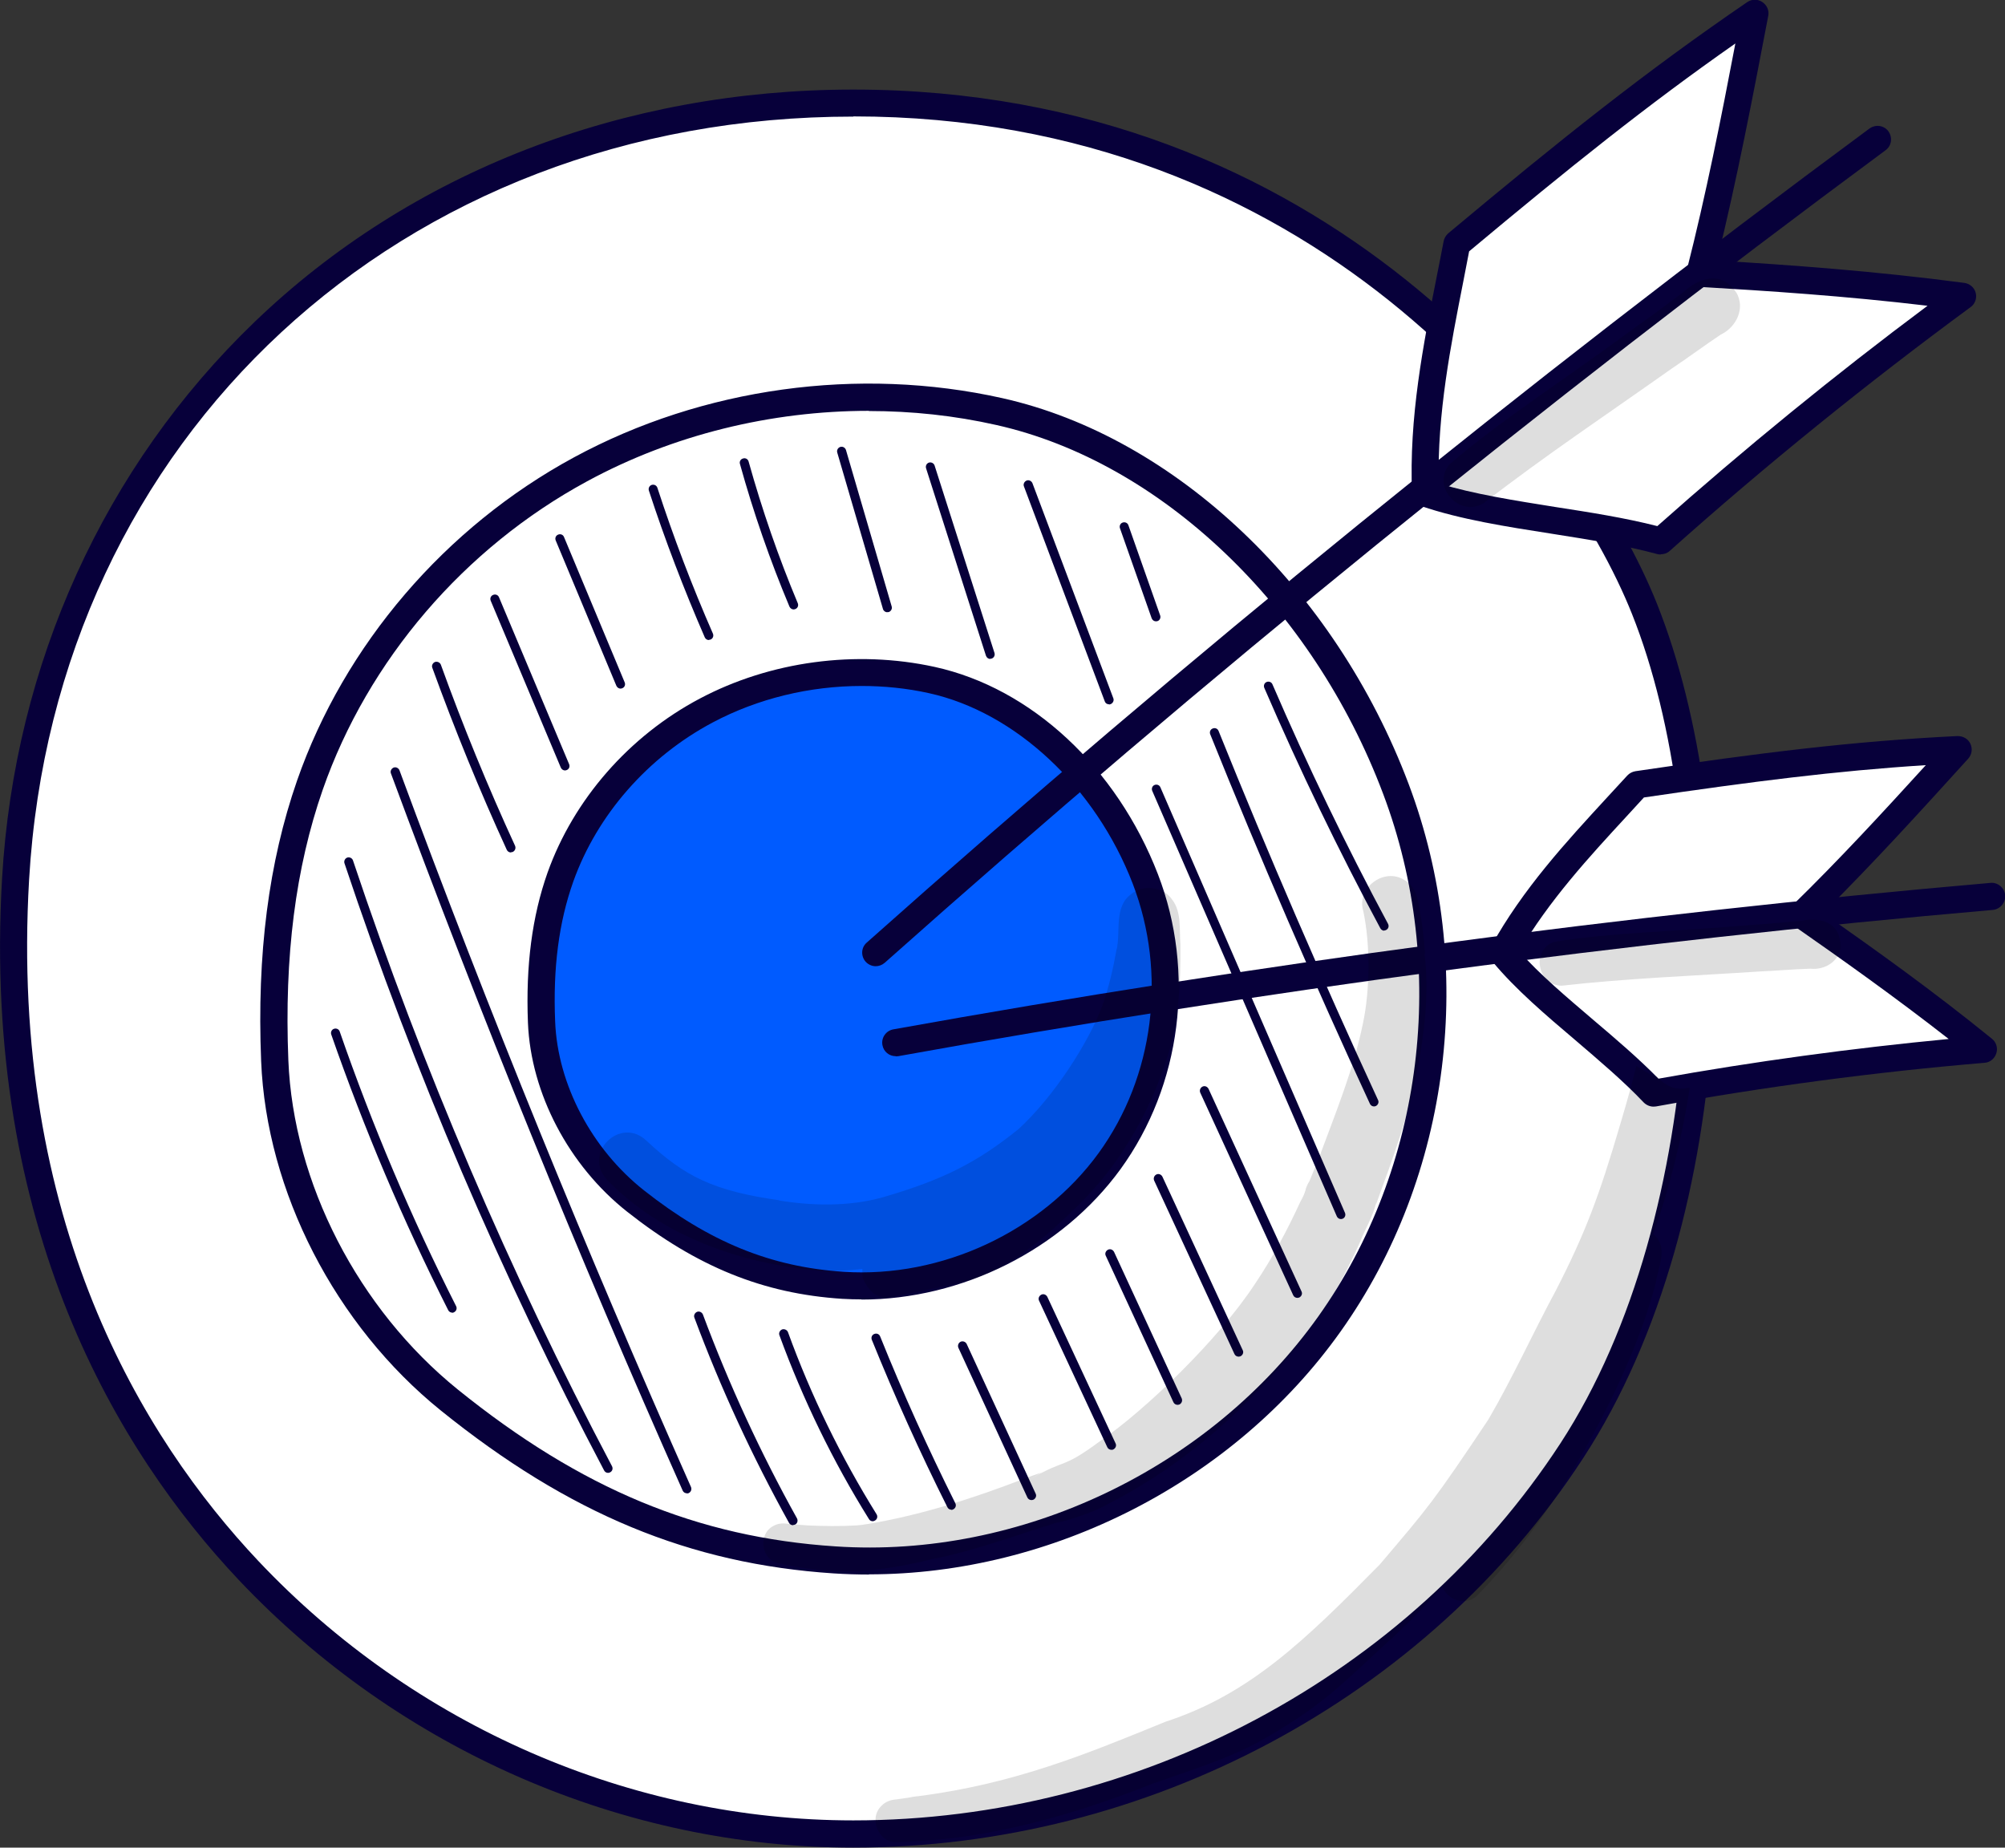 <svg xmlns="http://www.w3.org/2000/svg" id="Layer_1" viewBox="0 0 106.11 97.77"><rect x="0" y="0" width="106.11" height="97.77" fill="#333333" stroke="none"/><defs><style>.cls-1{fill:#005bff;}.cls-2{fill:#fff;}.cls-3{fill:#07003a;}.cls-4{opacity:.13;}</style></defs><path class="cls-2" d="m87.03,32.22c-4.24-10.65-18.32-26.78-41.87-26.78C19.81,5.45,2.13,24.01.82,46.51c-1.88,32.35,22.08,50.54,44.34,50.54,15.2,0,29.73-7.56,38.02-20.28,8.29-12.71,8.37-33.21,3.86-44.55Z"></path><path class="cls-3" d="m45.16,97.77c-12.17,0-24.03-5.17-32.54-14.18C6.32,76.9-.97,65.03.11,46.47c.66-11.33,5.41-21.79,13.37-29.44,8.25-7.93,19.5-12.29,31.68-12.29,25.07,0,38.79,17.81,42.54,27.23h0c4.66,11.7,4.49,32.31-3.92,45.2-8.28,12.71-23.08,20.6-38.62,20.6Zm0-91.6C21.24,6.16,2.9,23.15,1.54,46.55c-1.05,18.06,6.02,29.57,12.13,36.05,8.24,8.73,19.71,13.73,31.49,13.73,15.06,0,29.39-7.65,37.42-19.95,7.9-12.12,8.34-32.48,3.79-43.89-3.63-9.11-16.91-26.33-41.21-26.33Z"></path><path class="cls-2" d="m87.9,28.63c5.11-4.56,10.45-8.88,15.97-12.94-4.71-.62-9.3-.96-13.9-1.22,1.17-4.61,2.04-9.18,2.91-13.75-5.34,3.64-9.91,7.29-15.78,12.19-.79,4.17-1.85,8.57-1.65,13.2,3.66,1.25,8.5,1.45,12.46,2.52Z"></path><path class="cls-3" d="m87.9,29.34c-.06,0-.13,0-.19-.02-1.74-.47-3.71-.78-5.61-1.08-2.37-.37-4.81-.75-6.89-1.46-.28-.1-.47-.35-.48-.65-.17-4.05.59-7.87,1.32-11.57.12-.6.24-1.2.35-1.79.03-.16.12-.31.24-.42,5.96-4.98,10.46-8.57,15.83-12.24.24-.16.55-.17.8,0,.24.16.37.45.31.73-.81,4.24-1.64,8.6-2.71,12.95,3.89.23,8.41.56,13.09,1.18.29.04.53.25.6.53.07.28-.03.58-.27.75-5.48,4.03-10.84,8.36-15.92,12.9-.13.12-.3.18-.48.18Zm-11.76-3.76c1.86.57,4.05.91,6.18,1.25,1.81.28,3.67.57,5.39,1.01,4.58-4.07,9.38-7.99,14.3-11.66-4.35-.52-8.51-.79-12.08-1-.21-.01-.41-.12-.54-.29-.13-.17-.17-.39-.12-.6,1.02-4.01,1.82-8.05,2.57-11.99-4.66,3.26-8.8,6.58-14.09,11-.1.51-.2,1.03-.3,1.55-.68,3.46-1.39,7.04-1.31,10.74Z"></path><path class="cls-2" d="m52.89,21.79c-7.44-1.67-15.5-.56-22.17,3.06-6.67,3.61-11.88,9.69-14.32,16.71-1.62,4.66-2.05,9.65-1.86,14.57.27,6.82,3.92,13.67,9.24,17.96,6.57,5.3,12.9,7.96,20.38,8.46,10.15.67,20.41-4.35,26.19-12.47,5.78-8.13,7.01-19.04,3.52-28.32-3.49-9.28-11.22-17.78-20.98-19.97Z"></path><path class="cls-3" d="m45.99,83.32c-.62,0-1.25-.02-1.87-.06-7.61-.5-14.02-3.16-20.79-8.62-5.59-4.51-9.23-11.59-9.51-18.49-.23-5.67.4-10.52,1.9-14.84,2.5-7.18,7.84-13.42,14.66-17.11,6.81-3.69,15.07-4.83,22.67-3.13h0c9.16,2.05,17.6,10.07,21.5,20.42,3.63,9.64,2.25,20.75-3.61,28.98-5.64,7.93-15.27,12.84-24.95,12.84Zm0-61.58c-5.19,0-10.39,1.27-14.92,3.73-6.5,3.52-11.6,9.47-13.99,16.32-1.44,4.14-2.04,8.82-1.82,14.31.26,6.5,3.7,13.17,8.97,17.43,6.52,5.26,12.68,7.82,19.98,8.3,9.81.66,19.84-4.13,25.56-12.17,5.58-7.85,6.9-18.45,3.43-27.65-3.73-9.91-11.77-17.57-20.47-19.52h0c-2.21-.5-4.48-.74-6.75-.74Z"></path><path class="cls-1" d="m49.32,35.99c-4.01-.88-8.35-.29-11.94,1.61-3.59,1.9-6.4,5.11-7.71,8.81-.88,2.46-1.11,5.09-1,7.68.15,3.59,2.11,7.21,4.98,9.47,3.54,2.79,6.95,4.2,10.98,4.46,5.47.35,10.99-2.29,14.11-6.58,3.11-4.28,3.78-10.04,1.9-14.93-1.88-4.89-6.04-9.37-11.3-10.53Z"></path><path class="cls-3" d="m45.6,68.76c-.34,0-.68-.01-1.03-.03-4.17-.27-7.68-1.69-11.38-4.61-3.09-2.44-5.1-6.27-5.25-10-.12-3.03.22-5.63,1.04-7.95,1.38-3.86,4.31-7.22,8.05-9.2,3.73-1.98,8.27-2.59,12.43-1.68h0c5.12,1.12,9.64,5.33,11.82,10.97,2,5.19,1.24,11.17-1.98,15.61-3.1,4.26-8.39,6.9-13.71,6.9Zm0-32.46c-2.74,0-5.49.66-7.88,1.93-3.43,1.82-6.12,4.89-7.38,8.42-.76,2.14-1.08,4.56-.96,7.41.13,3.33,1.94,6.75,4.7,8.93,3.46,2.73,6.72,4.06,10.58,4.31,5.17.34,10.46-2.13,13.48-6.28,2.94-4.05,3.63-9.51,1.81-14.25-1.97-5.12-6.21-9.08-10.79-10.09h0c-1.17-.26-2.37-.38-3.57-.38Z"></path><path class="cls-3" d="m46.35,51.13c-.2,0-.39-.08-.54-.24-.26-.3-.24-.75.06-1.01,16.96-15.1,34.81-29.59,53.07-43.08.32-.23.77-.17,1,.15.23.32.17.77-.15,1-18.22,13.47-36.04,27.93-52.97,43-.14.12-.31.18-.48.18Z"></path><path class="cls-3" d="m23.93,69.46c-.09,0-.17-.05-.21-.13-2.38-4.71-4.46-9.62-6.19-14.59-.04-.12.02-.26.15-.3.12-.04.26.02.3.15,1.72,4.96,3.79,9.85,6.16,14.53.06.12.01.26-.11.32-.03.02-.07.03-.11.03Z"></path><path class="cls-3" d="m32.18,77.94c-.09,0-.17-.05-.21-.13-5.43-10.29-10.06-21.1-13.74-32.13-.04-.12.03-.26.15-.3.12-.04.26.03.3.15,3.68,11.01,8.29,21.8,13.71,32.06.06.12.02.26-.1.32-.04.02-.07.03-.11.03Z"></path><path class="cls-3" d="m36.35,79.02c-.09,0-.18-.05-.22-.14-5.53-12.43-10.72-25.2-15.44-37.95-.05-.12.02-.26.14-.31.12-.05.26.02.31.14,4.71,12.74,9.91,25.5,15.43,37.93.05.12,0,.26-.12.32-.03.01-.06.02-.1.02Z"></path><path class="cls-3" d="m27.04,45.11c-.09,0-.18-.05-.22-.14-1.44-3.14-2.76-6.38-3.94-9.63-.05-.12.02-.26.14-.31.12-.04.26.02.31.14,1.17,3.24,2.49,6.46,3.93,9.59.05.12,0,.26-.12.32-.03.01-.07.02-.1.02Z"></path><path class="cls-3" d="m29.9,40.77c-.09,0-.18-.06-.22-.15l-3.71-8.83c-.05-.12,0-.26.13-.31.12-.05.26,0,.31.13l3.71,8.83c.05.12,0,.26-.13.31-.03.01-.06.02-.09.02Z"></path><path class="cls-3" d="m32.84,36.44c-.09,0-.18-.06-.22-.15l-3.21-7.69c-.05-.12,0-.26.13-.31.12-.05.26,0,.31.13l3.21,7.69c.05.12,0,.26-.13.31-.03.01-.06.02-.09.02Z"></path><path class="cls-3" d="m37.52,33.87c-.09,0-.18-.05-.22-.14-1.1-2.53-2.1-5.14-2.96-7.77-.04-.13.03-.26.15-.3.13-.04.26.03.3.15.85,2.61,1.84,5.21,2.94,7.72.05.12,0,.26-.12.31-.03.01-.06.02-.1.02Z"></path><path class="cls-3" d="m42,32.25c-.09,0-.18-.06-.22-.15-1.03-2.45-1.91-4.99-2.62-7.55-.04-.13.04-.26.17-.29.13-.04.26.04.29.17.71,2.54,1.58,5.06,2.6,7.49.05.12,0,.26-.13.31-.03.01-.06.02-.09.02Z"></path><path class="cls-3" d="m46.96,32.4c-.1,0-.2-.07-.23-.17l-2.42-8.28c-.04-.13.04-.26.16-.3.13-.04.26.04.3.16l2.42,8.28c.04.13-.04.26-.16.3-.02,0-.05,0-.07,0Z"></path><path class="cls-3" d="m52.41,34.87c-.1,0-.19-.06-.23-.17l-3.17-9.92c-.04-.13.03-.26.15-.3.12-.04.26.03.3.15l3.17,9.92c.04.13-.03.26-.15.3-.02,0-.05.01-.07.01Z"></path><path class="cls-3" d="m58.69,37.27c-.1,0-.19-.06-.22-.15l-4.28-11.38c-.05-.12.02-.26.14-.31.12-.05.26.02.31.14l4.28,11.38c.05.12-.02.26-.14.31-.03.01-.06.02-.08.02Z"></path><path class="cls-3" d="m41.97,80.71c-.08,0-.17-.04-.21-.12-1.93-3.48-3.62-7.13-5.01-10.86-.05-.12.02-.26.14-.31.12-.05.26.02.31.14,1.38,3.7,3.06,7.34,4.98,10.79.06.12.02.26-.09.32-.04.02-.08.03-.12.03Z"></path><path class="cls-3" d="m46.19,80.5c-.08,0-.16-.04-.2-.11-1.91-3.06-3.5-6.34-4.74-9.73-.05-.12.02-.26.14-.31.12-.04.26.02.31.14,1.22,3.36,2.8,6.6,4.69,9.64.07.11.04.26-.08.33-.04.02-.08.04-.13.04Z"></path><path class="cls-3" d="m50.35,79.89c-.09,0-.17-.05-.21-.13-1.45-2.89-2.79-5.87-4-8.86-.05-.12,0-.26.13-.31.12-.05.26,0,.31.13,1.2,2.98,2.54,5.95,3.98,8.83.06.12.01.26-.11.32-.03.02-.07.03-.11.03Z"></path><path class="cls-3" d="m61.18,32.88c-.1,0-.19-.06-.23-.16l-1.68-4.77c-.04-.12.02-.26.15-.3.12-.04.26.02.3.15l1.68,4.77c.04.12-.02.26-.15.3-.03,0-.05.01-.08.01Z"></path><path class="cls-3" d="m72.72,58.55c-.09,0-.18-.05-.22-.14-2.97-6.41-5.81-12.99-8.45-19.55-.05-.12,0-.26.13-.31.12-.05.26,0,.31.13,2.64,6.55,5.48,13.12,8.44,19.53.06.12,0,.26-.12.32-.03.01-.07.02-.1.02Z"></path><path class="cls-3" d="m73.26,49.25c-.08,0-.17-.05-.21-.13-2.22-4.13-4.28-8.41-6.14-12.72-.05-.12,0-.26.12-.31.12-.05.26,0,.31.12,1.85,4.29,3.91,8.56,6.12,12.68.06.12.02.26-.1.32-.04.02-.07.03-.11.03Z"></path><path class="cls-3" d="m70.97,64.51c-.09,0-.18-.05-.22-.14l-9.77-22.52c-.05-.12,0-.26.12-.31.12-.05.26,0,.31.12l9.77,22.52c.05.12,0,.26-.12.31-.03.01-.06.02-.1.02Z"></path><path class="cls-3" d="m68.66,68.68c-.09,0-.18-.05-.22-.14l-4.92-10.72c-.05-.12,0-.26.12-.32.12-.06.26,0,.32.12l4.92,10.72c.06.12,0,.26-.12.32-.03.01-.07.02-.1.02Z"></path><path class="cls-3" d="m65.55,71.79c-.09,0-.18-.05-.22-.14l-4.25-9.18c-.05-.12,0-.26.12-.32.12-.06.26,0,.32.12l4.25,9.18c.06.12,0,.26-.12.32-.03.01-.07.02-.1.02Z"></path><path class="cls-3" d="m62.32,74.34c-.09,0-.18-.05-.22-.14l-3.58-7.75c-.06-.12,0-.26.12-.32.12-.06.26,0,.32.12l3.58,7.75c.05.12,0,.26-.12.32-.03.01-.07.02-.1.02Z"></path><path class="cls-3" d="m58.82,76.72c-.09,0-.18-.05-.22-.14l-3.61-7.75c-.06-.12,0-.26.12-.32.12-.06.26,0,.32.12l3.61,7.75c.06.12,0,.26-.12.32-.03.02-.07.02-.1.02Z"></path><path class="cls-3" d="m54.59,79.38c-.09,0-.18-.05-.22-.14l-3.65-7.92c-.05-.12,0-.26.12-.32.12-.05.26,0,.32.12l3.65,7.92c.06.12,0,.26-.12.32-.03.01-.07.02-.1.02Z"></path><g class="cls-4"><path d="m91.88,15.47c-.76-1.15-1.93-.8-2.81,0-.82.61-1.63,1.23-2.47,1.81-3.58,2.66-7.21,4.97-9.89,7.29-.97,1.17.51,2.84,1.81,2.06,3.22-2.5,6.61-4.76,9.93-7.11.88-.59,1.73-1.22,2.61-1.81.83-.39,1.33-1.41.82-2.25Z"></path></g><path class="cls-2" d="m87.51,57.84c5.78-1.05,11.61-1.82,17.46-2.31-3.16-2.56-6.37-4.86-9.61-7.11,2.92-2.85,5.59-5.8,8.27-8.75-5.53.27-10.5.9-16.98,1.85-2.44,2.69-5.18,5.44-7.11,8.91,2.12,2.55,5.57,4.86,7.98,7.41Z"></path><path class="cls-3" d="m87.51,58.56c-.19,0-.38-.08-.52-.22-1.06-1.12-2.36-2.22-3.61-3.29-1.57-1.33-3.19-2.71-4.39-4.16-.19-.23-.22-.55-.08-.81,1.69-3.05,3.96-5.51,6.15-7.89.36-.39.71-.77,1.06-1.15.11-.12.26-.2.43-.23,6.58-.97,11.48-1.59,17.05-1.86.3,0,.56.15.68.41.12.26.08.57-.12.79-2.45,2.7-4.98,5.49-7.68,8.17,2.72,1.9,5.84,4.13,8.94,6.65.23.18.32.49.23.77-.09.28-.33.48-.62.5-5.81.49-11.66,1.27-17.39,2.31-.04,0-.09.01-.13.01Zm-7.1-8.21c1.09,1.23,2.52,2.43,3.9,3.61,1.18,1,2.4,2.04,3.46,3.12,5.07-.91,10.23-1.61,15.36-2.1-2.88-2.25-5.72-4.26-8.17-5.97-.18-.12-.29-.32-.31-.53-.02-.21.06-.42.21-.57,2.47-2.41,4.8-4.94,7.06-7.42-4.75.3-9.2.87-14.92,1.71-.29.32-.59.64-.89.97-2.03,2.2-4.12,4.47-5.71,7.18Z"></path><path class="cls-3" d="m47.4,55.89c-.34,0-.64-.24-.7-.59-.07-.39.19-.76.58-.83,19.15-3.45,38.68-6.06,58.06-7.75.39-.04.74.26.78.65.03.39-.26.74-.65.78-19.33,1.69-38.82,4.29-57.93,7.74-.04,0-.09.01-.13.01Z"></path><g class="cls-4"><path d="m97.4,49.98c-.04-1.18-1.06-1.45-2.05-1.26-.87.08-1.74.17-2.61.22-3.8.34-7.49.4-10.49.9-1.23.42-.89,2.31.4,2.32,3.47-.39,6.96-.52,10.44-.75.91-.04,1.81-.12,2.72-.15.79.09,1.61-.43,1.6-1.28Z"></path></g><g class="cls-4"><path d="m59.11,50.14c.05-.29.03-.28,0,0h0Z"></path></g><g class="cls-4"><path d="m41.27,63.53c.06,0,.11.02.17.02-.02,0-.09-.02-.17-.02Z"></path></g><g class="cls-4"><path d="m62.47,49.97c-.06-.78.07-1.72-.44-2.37-.46-.68-1.55-.82-2.17-.28-.91.66-.55,1.96-.76,2.92,0-.04,0-.07.01-.11,0,.04-.01.07-.02.12-.18,1.01-.41,2.02-.76,2.99-.71,1.91-2.54,4.78-4.43,6.51-2.22,1.79-4.02,2.68-7.12,3.59-1.89.54-3.89.46-5.58.18.03,0,.05,0,.08,0-3.55-.5-5.05-1.28-7.06-3.15-1.39-1.34-3.42.67-2.08,2.08,2.93,3,7.06,4.41,11.16,4.79.8.04,1.57,0,2.34-.09-.01.15,0,.31.02.5.67,1.45,1.5.93,2.44.8,1.28-.27.83-.16,2.33-.49,2.56-.48,4.6-2.2,6.41-3.96,2.34-2.21,3.99-5.04,4.95-8.1.61-1.92.7-3.95.68-5.95Z"></path></g><g class="cls-4"><path d="m43.04,83.04s-.02,0-.03,0c.06.01.09.02.03,0Z"></path></g><g class="cls-4"><path d="m75.42,50.48c-.06-.86-.16-1.73-.34-2.58-.06-.53-.27-1.07-.77-1.34-1.08-.67-2.54.44-2.16,1.66.38,1.78.35,4.18-.01,5.89-.49,2.42-1.43,4.72-2.29,7.03-.18.45-.36.91-.55,1.36-.3.49-.1.42-.48,1.09-.69,1.5-1.47,2.96-2.39,4.33-1.96,3-5.86,6.73-8.17,8.31-2.13,1.58-1.78.9-3.75,2.05.2-.12.41-.24.61-.36-.32.11-.63.22-.95.34-2.68,1.03-5.43,1.92-8.27,2.39-.11.01-.2.03-.26.04-.1.01-.2.02-.3.03-.87.05-1.75.04-2.62,0-.36-.02-.72-.06-1.08-.09-.25-.04-.51,0-.73.13-.81.44-.63,1.79.29,1.96.53.12,1.06.22,1.59.29,0,0-.02,0-.02,0,.02,0,.04,0,.07,0,.05,0,.1.02.14.02-.02,0-.04,0-.07-.01,2.18.33,4.36,0,6.49-.53,2.15-.42,4.21-1.2,6.3-1.84.33-.1-.1,0-.22,0,.85-.1,1.7-.42,2.5-.73,4.56-2.19,8.48-5.66,11.45-9.73,1.05-1.37,1.84-2.9,2.55-4.47.31-.81.84-1.58.9-2.45-.02.17-.05.34-.07.5.9-2.47,1.85-4.97,2.26-7.57-.02.15-.04.3-.06.45.38-2.04.64-4.12.38-6.19Z"></path></g><g class="cls-4"><path d="m87.5,65.31c.91-2.59,1.53-5.2,1.93-7.74-.03,0-.06,0-.08,0,0,0,0,0,0,0-.07,0-.14.02-.2.03-.37.04-.74-.04-1.04-.26-.1-.07-.2-.15-.29-.23-.02-.02-.04-.04-.06-.05-.02-.02-.04-.05-.05-.07-.41-.15-.77-.35-1.11-.59-.22.92-.5,1.91-.84,3.05-1.13,3.86-1.87,5.82-3.42,8.84-1.22,2.26-2.28,4.62-3.58,6.84-2.9,4.34-3.14,4.6-5.74,7.66-3.97,4.03-6.89,6.87-11.34,8.32-4.14,1.69-7.96,3.28-13.09,3.94-.15.01-.45.06-.52.08-.08.01-.43.06-.64.09-.29.02-.57.12-.77.33-.71.66-.18,1.97.8,1.93,1.67-.05,3.35-.21,4.99-.53,2.95-.56,5.82-1.47,8.6-2.58,1.91-.68,3.87-1.26,5.65-2.24,3.09-1.74,4.14-2.82,6.62-5.13,1.08-.95,2.07-1.98,3.02-3.05.23.74,1.29,1.07,1.87.45,3.02-3.08,5.34-6.81,7.22-10.68.88-1.88,1.68-3.82,2.2-5.84.1-.73.53-1.53.16-2.23-.08-.14-.18-.25-.29-.33Z"></path></g></svg>